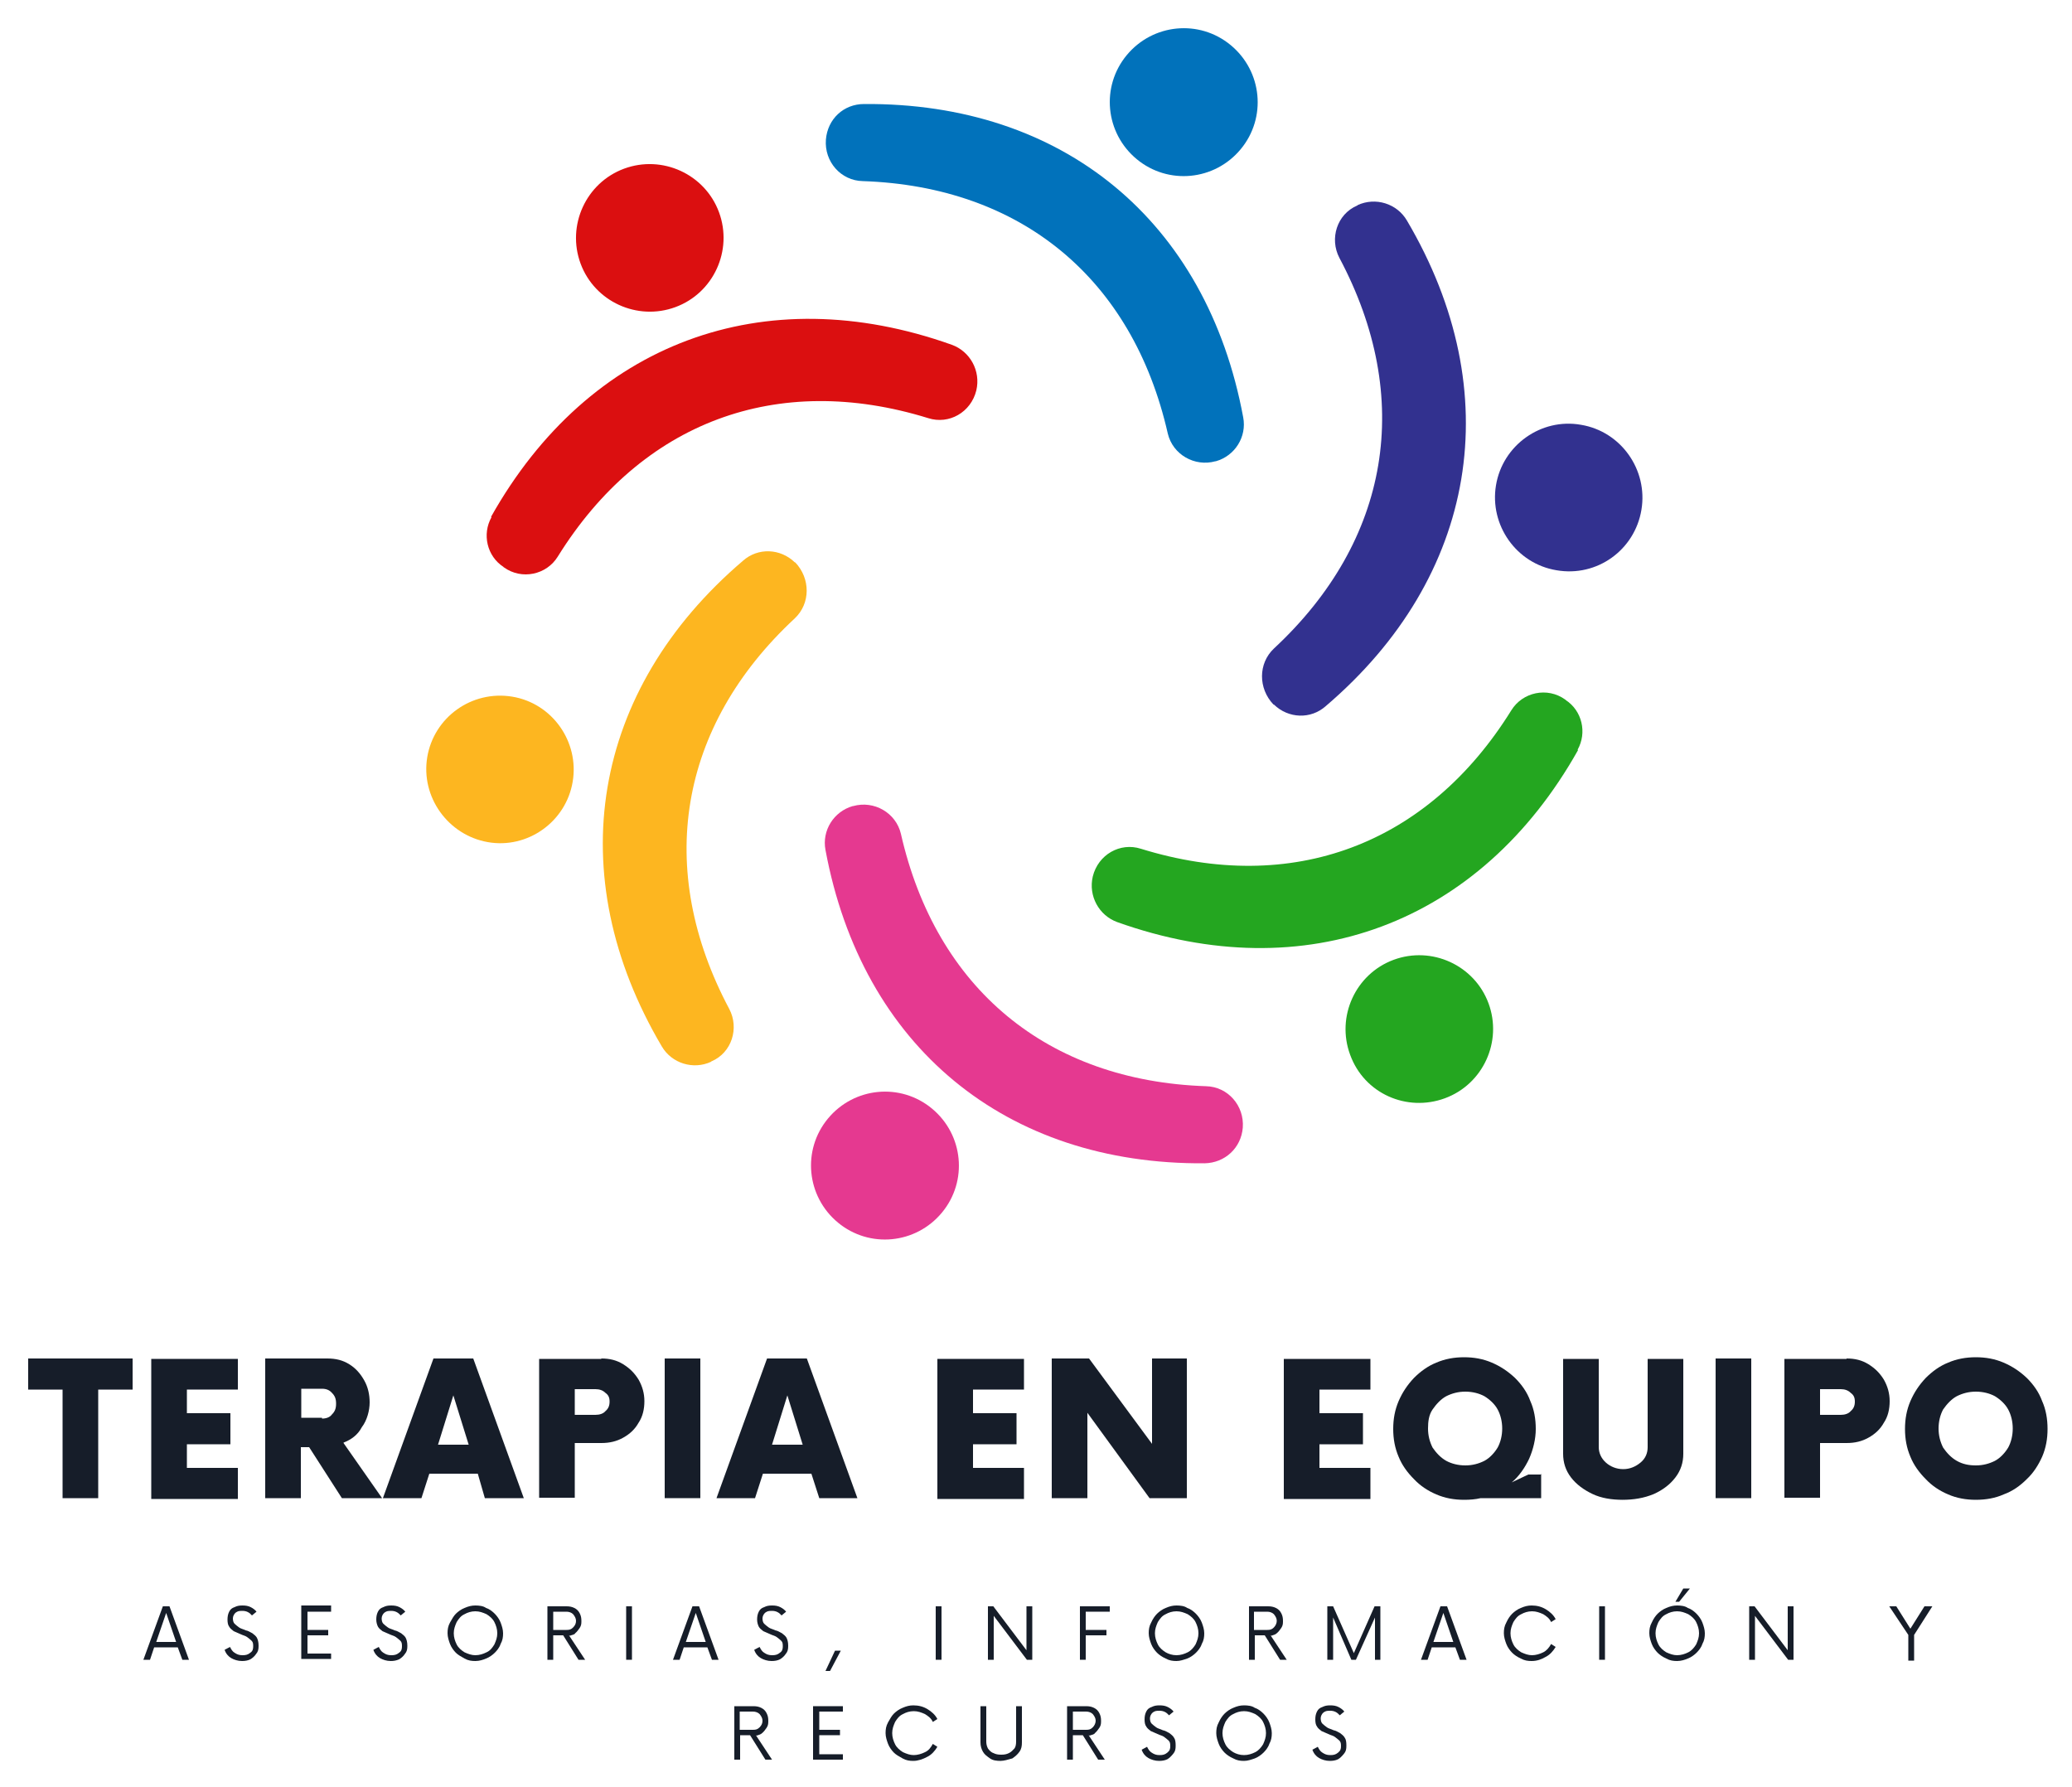 <svg xmlns="http://www.w3.org/2000/svg" xmlns:xlink="http://www.w3.org/1999/xlink" viewBox="0 0 500 431.3"><defs><style>      .cls-1 {        fill: none;      }      .cls-2 {        fill: #24a620;      }      .cls-3 {        fill: #e53990;      }      .cls-4 {        fill: #fdb620;      }      .cls-5 {        fill: #db0f10;      }      .cls-6 {        fill: #0172bb;      }      .cls-7 {        fill: #32318f;      }      .cls-8 {        clip-path: url(#clippath);      }      .cls-9 {        fill: #161d29;      }    </style><clipPath id="clippath"><rect class="cls-1" x="359.9" y="102.2" width="38.1" height="36.2"></rect></clipPath></defs><g><g id="Layer_1"><g><g><path class="cls-6" d="M208.4,25.1c48.1-.4,82.8,28.2,91.6,75.6.9,4.7-2,9.3-6.6,10.6h-.1c-5,1.4-10.3-1.6-11.5-6.7-8.5-37.4-35.4-59.6-73.6-60.9-5.3-.1-9.3-4.7-8.9-10h0c.4-5,4.3-8.6,9.2-8.6"></path><path class="cls-6" d="M299.4,36c-6.3,7.6-17.5,8.7-25.1,2.4-7.6-6.3-8.7-17.5-2.4-25.1,6.3-7.6,17.5-8.7,25.1-2.4,7.6,6.3,8.7,17.5,2.4,25.1"></path><path class="cls-5" d="M118.5,124.7c23.6-42,65.8-57.7,111.2-41.5,4.4,1.6,7,6.3,5.9,11h0c-1.3,5.3-6.6,8.3-11.6,6.7-36.5-11.3-69.2.9-89.4,33.4-2.7,4.4-8.7,5.7-13,2.6,0,0-.1,0-.1-.1-4-2.6-5.2-7.9-2.9-12"></path><path class="cls-5" d="M173.5,51.2c3.4,9.2-1.3,19.5-10.5,22.9-9.2,3.4-19.5-1.3-22.9-10.5-3.4-9.2,1.3-19.5,10.5-22.9,9.2-3.4,19.5,1.3,22.9,10.5"></path><path class="cls-4" d="M159.7,252.5c-24.5-41.5-17-86,19.6-117.2,3.6-3.2,9-3,12.5.4h.1c3.7,3.9,3.7,9.9-.1,13.5-28.1,26.1-33.8,60.5-15.8,94.3,2.4,4.6.6,10.5-4.3,12.6,0,0-.1,0-.1.1-4.3,2-9.5.4-11.9-3.7"></path><path class="cls-4" d="M123.6,168.1c9.7,1.6,16.2,10.9,14.6,20.5-1.6,9.7-10.9,16.3-20.5,14.6-9.6-1.7-16.2-10.9-14.6-20.5,1.6-9.6,10.7-16.2,20.5-14.6"></path><path class="cls-3" d="M290.8,280.7c-48.1.4-82.8-28.2-91.6-75.6-.9-4.7,2-9.3,6.6-10.6h.1c5-1.4,10.3,1.6,11.5,6.7,8.5,37.4,35.4,59.6,73.6,60.9,5.3.1,9.3,4.7,8.9,10h0c-.4,4.9-4.3,8.5-9.2,8.6"></path><path class="cls-3" d="M199.8,269.9c6.3-7.6,17.5-8.7,25.1-2.4,7.6,6.3,8.7,17.5,2.4,25.1-6.3,7.6-17.5,8.7-25.1,2.4-7.6-6.3-8.7-17.5-2.4-25.1"></path><path class="cls-2" d="M380.8,181c-23.6,42-65.8,57.7-111.2,41.5-4.4-1.6-7-6.3-5.9-11h0c1.3-5.3,6.6-8.3,11.6-6.7,36.5,11.3,69.2-.9,89.4-33.4,2.7-4.4,8.7-5.7,13-2.6,0,0,.1,0,.1.1,4,2.6,5.2,7.9,2.9,12"></path><path class="cls-2" d="M325.8,254.5c-3.4-9.2,1.3-19.5,10.5-22.9s19.5,1.3,22.9,10.5-1.3,19.5-10.5,22.9c-9.2,3.4-19.5-1.1-22.9-10.5"></path><path class="cls-7" d="M339.5,53.2c24.5,41.5,17,86-19.6,117.2-3.6,3.2-9,3-12.5-.4h-.1c-3.7-3.9-3.7-9.9.1-13.5,28.1-26.1,33.8-60.5,15.8-94.3-2.4-4.6-.6-10.5,4.3-12.6,0,0,.1,0,.1-.1,4.3-2,9.5-.4,11.9,3.7"></path><g class="cls-8"><path class="cls-7" d="M375.6,137.6c-9.7-1.6-16.2-10.9-14.6-20.5,1.6-9.7,10.9-16.3,20.5-14.6,9.7,1.6,16.2,10.9,14.6,20.5-1.6,9.7-10.7,16.3-20.5,14.6"></path></g></g><g><path class="cls-9" d="M32,327.8v7.5h-8.3v26.2h-8.6v-26.2H6.8v-7.5s25.2,0,25.2,0Z"></path><path class="cls-9" d="M57.4,335.3h-12.3v5.7h10.5v7.5h-10.5v5.7h12.3v7.5h-20.9v-33.8h20.9v7.5Z"></path><path class="cls-9" d="M82.9,348.2l9.3,13.3h-9.7l-7.9-12.3h-2v12.3h-8.6v-33.7h15c2,0,3.7.4,5.3,1.4,1.6,1,2.7,2.3,3.6,3.9s1.3,3.4,1.3,5.3-.6,4.3-1.9,6c-1,1.9-2.6,3-4.4,3.7ZM77.7,342.3c1,0,1.9-.3,2.4-1,.7-.7,1-1.4,1-2.6s-.3-1.9-1-2.6c-.6-.7-1.4-1-2.4-1h-5v7h5Z"></path><path class="cls-9" d="M117,361.5l-1.7-5.9h-11.7l-1.9,5.9h-9.3l12.2-33.7h9.6l12.2,33.7h-9.3ZM105.6,348.6h7.5l-3.7-11.9-3.7,11.9Z"></path><path class="cls-9" d="M145.1,327.8c2,0,3.7.4,5.3,1.4,1.6,1,2.7,2.1,3.7,3.7.9,1.6,1.4,3.3,1.4,5.2s-.4,3.7-1.4,5.2c-.9,1.6-2.1,2.7-3.7,3.6s-3.3,1.3-5.3,1.3h-6.4v13.2h-8.6v-33.5h15ZM143.7,341.4c1,0,1.9-.3,2.4-.9.7-.6,1-1.3,1-2.3s-.3-1.6-1-2.1c-.6-.6-1.4-.9-2.4-.9h-5v6.2s5,0,5,0Z"></path><path class="cls-9" d="M160.4,361.5v-33.7h8.6v33.7h-8.6Z"></path><path class="cls-9" d="M197.7,361.5l-1.9-5.9h-11.7l-1.9,5.9h-9.3l12.2-33.7h9.6l12.2,33.7h-9.2ZM186.2,348.6h7.5l-3.7-11.9-3.7,11.9Z"></path><path class="cls-9" d="M247.1,335.3h-12.3v5.7h10.5v7.5h-10.5v5.7h12.3v7.5h-20.9v-33.8h20.9v7.5Z"></path><path class="cls-9" d="M277.8,327.8h8.6v33.7h-9l-15-20.6v20.6h-8.6v-33.7h9l15.2,20.6v-20.6h-.1Z"></path><path class="cls-9" d="M330.7,335.3h-12.3v5.7h10.5v7.5h-10.5v5.7h12.3v7.5h-20.9v-33.8h20.9s0,7.5,0,7.5Z"></path><path class="cls-9" d="M371.9,355.6v5.9h-14.6c-1.3.3-2.6.4-4,.4-2.4,0-4.6-.4-6.7-1.3s-3.9-2.1-5.4-3.7c-1.6-1.6-2.9-3.4-3.7-5.4-.9-2.1-1.3-4.3-1.3-6.7s.4-4.6,1.3-6.7,2.1-3.9,3.7-5.6c1.6-1.6,3.4-2.9,5.4-3.7,2.1-.9,4.3-1.3,6.7-1.3s4.6.4,6.7,1.3c2.1.9,3.9,2.1,5.6,3.7,1.6,1.6,2.9,3.4,3.7,5.6.9,2,1.3,4.3,1.3,6.7s-.6,4.9-1.6,7.2c-1,2.1-2.4,4.2-4.2,5.7l4-1.9h3ZM344.6,344.7c0,1.7.4,3.2,1.1,4.6.9,1.3,1.9,2.4,3.3,3.2,1.3.7,2.9,1.1,4.6,1.1s3.2-.4,4.6-1.1c1.3-.7,2.4-1.9,3.2-3.2.7-1.3,1.1-2.9,1.1-4.6s-.4-3.3-1.1-4.6c-.7-1.3-1.9-2.4-3.2-3.2-1.3-.7-2.9-1.1-4.6-1.1s-3.2.4-4.6,1.1c-1.3.7-2.4,1.9-3.3,3.2-.9,1.3-1.1,2.9-1.1,4.6Z"></path><path class="cls-9" d="M391.6,361.9c-2.7,0-5.2-.4-7.3-1.4s-3.9-2.3-5.2-4c-1.3-1.7-1.9-3.6-1.9-5.7v-22.9h8.6v21.3c0,1.4.6,2.7,1.7,3.7,1.1,1,2.6,1.6,4.2,1.6s3-.6,4.2-1.6,1.7-2.3,1.7-3.7v-21.3h8.6v22.9c0,2.1-.6,4-1.9,5.7s-3,3-5.2,4c-2.4,1-4.9,1.4-7.6,1.4Z"></path><path class="cls-9" d="M414,361.5v-33.7h8.6v33.7h-8.6Z"></path><path class="cls-9" d="M445.6,327.8c2,0,3.7.4,5.3,1.4,1.6,1,2.7,2.1,3.7,3.7.9,1.6,1.4,3.3,1.4,5.2s-.4,3.7-1.4,5.2c-.9,1.6-2.1,2.7-3.7,3.6s-3.3,1.3-5.3,1.3h-6.4v13.2h-8.6v-33.5h15ZM444.2,341.4c1,0,1.9-.3,2.4-.9.7-.6,1-1.3,1-2.3s-.3-1.6-1-2.1c-.6-.6-1.4-.9-2.4-.9h-5v6.2s5,0,5,0Z"></path><path class="cls-9" d="M476.8,361.9c-2.4,0-4.6-.4-6.7-1.3s-3.9-2.1-5.4-3.7c-1.6-1.6-2.9-3.4-3.7-5.4-.9-2.1-1.3-4.3-1.3-6.7s.4-4.6,1.3-6.7,2.1-3.9,3.7-5.6c1.6-1.6,3.4-2.9,5.4-3.7,2.1-.9,4.3-1.3,6.7-1.3s4.6.4,6.7,1.3c2.1.9,3.9,2.1,5.6,3.7,1.6,1.6,2.9,3.4,3.7,5.6.9,2,1.3,4.3,1.3,6.7s-.4,4.6-1.3,6.7c-.9,2-2.1,3.9-3.7,5.4-1.6,1.6-3.4,2.9-5.6,3.7-2,.9-4.3,1.3-6.7,1.3ZM476.8,353.6c1.7,0,3.2-.4,4.6-1.1,1.3-.7,2.4-1.9,3.2-3.2.7-1.3,1.1-2.9,1.1-4.6s-.4-3.3-1.1-4.6c-.7-1.3-1.9-2.4-3.2-3.2-1.3-.7-2.9-1.1-4.6-1.1s-3.2.4-4.6,1.1c-1.3.7-2.4,1.9-3.3,3.2-.7,1.3-1.1,2.9-1.1,4.6s.4,3.2,1.1,4.6c.9,1.3,1.9,2.4,3.3,3.2s2.9,1.1,4.6,1.1Z"></path></g><g><path class="cls-9" d="M44,400.5l-1.1-3h-5.7l-1,3h-1.6l4.7-12.9h1.6l4.7,12.9h-1.6ZM37.6,396.2h4.9l-2.4-7-2.4,7Z"></path><path class="cls-9" d="M58.4,400.8c-1,0-1.9-.3-2.6-.7s-1.3-1.1-1.6-2l1.3-.7c.3.6.6,1.1,1.1,1.4.6.4,1.1.6,1.9.6s1.3-.1,1.9-.6c.6-.4.7-.9.7-1.6s-.1-1-.4-1.3c-.3-.3-.7-.6-1.1-.9s-1-.4-1.6-.7-1-.4-1.6-.7c-.4-.3-.9-.7-1.1-1.1-.3-.4-.4-1-.4-1.7s.1-1.3.4-1.9c.3-.6.7-.9,1.3-1.1.6-.3,1.1-.4,1.9-.4s1.4.1,2,.4c.6.3,1.1.7,1.4,1.1l-1.1.9c-.6-.7-1.3-1.1-2.3-1.1s-1.1.1-1.6.4c-.4.3-.7.9-.7,1.4s.1,1,.4,1.3c.3.3.7.6,1.1.9s1,.4,1.6.7c.6.1,1,.4,1.6.7.4.3.9.7,1.1,1.1s.4,1,.4,1.9-.1,1.4-.6,2c-.4.6-.9,1-1.4,1.3-.6.3-1.3.4-2,.4Z"></path><path class="cls-9" d="M79.9,388.9h-5.7v4.4h5v1.3h-5v4.4h5.7v1.3h-7.2v-12.9h7.2v1.4Z"></path><path class="cls-9" d="M94.3,400.8c-1,0-1.9-.3-2.6-.7s-1.3-1.1-1.6-2l1.3-.7c.3.6.6,1.1,1.1,1.4.6.4,1.1.6,1.9.6s1.3-.1,1.9-.6c.6-.4.7-.9.7-1.6s-.1-1-.4-1.3c-.3-.3-.7-.6-1.1-.9s-1-.4-1.6-.7c-.6-.3-1-.4-1.6-.7-.4-.3-.9-.7-1.1-1.1s-.4-1-.4-1.7.1-1.3.4-1.9.7-.9,1.3-1.1c.6-.3,1.1-.4,1.9-.4s1.4.1,2,.4c.6.3,1.1.7,1.4,1.1l-1.1.9c-.6-.7-1.3-1.1-2.3-1.1s-1.1.1-1.6.4c-.4.3-.7.9-.7,1.4s.1,1,.4,1.3c.3.3.7.6,1.1.9s1,.4,1.6.7c.6.1,1,.4,1.6.7.4.3.9.7,1.1,1.1s.4,1,.4,1.9-.1,1.4-.6,2c-.4.6-.9,1-1.4,1.3-.7.3-1.3.4-2,.4Z"></path><path class="cls-9" d="M114.7,400.8c-.9,0-1.7-.1-2.6-.6s-1.6-.9-2.1-1.4-1.1-1.3-1.4-2.1-.6-1.7-.6-2.6.1-1.7.6-2.6.9-1.6,1.4-2.1,1.3-1.1,2.1-1.4c.9-.4,1.7-.6,2.6-.6s1.9.1,2.6.6c.9.3,1.6.9,2.1,1.4s1.1,1.3,1.4,2.1.6,1.7.6,2.6-.1,1.7-.6,2.6c-.3.9-.9,1.6-1.4,2.1s-1.3,1.1-2.1,1.4c-.7.3-1.6.6-2.6.6ZM114.7,399.4c1,0,1.9-.3,2.7-.7.9-.4,1.4-1.1,1.9-1.9.4-.9.7-1.7.7-2.7s-.3-1.9-.7-2.7-1.1-1.4-1.9-1.9c-.9-.4-1.7-.7-2.7-.7s-1.9.3-2.6.7c-.9.4-1.4,1.1-1.9,1.9-.4.9-.7,1.7-.7,2.7s.3,1.9.7,2.7,1.1,1.4,1.9,1.9c.9.4,1.7.7,2.6.7Z"></path><path class="cls-9" d="M137.3,394.6l3.9,5.9h-1.6l-3.7-5.9h-2.4v5.9h-1.4v-12.9h4.6c.7,0,1.3.1,1.9.4.6.3,1,.7,1.3,1.3s.4,1.1.4,1.9-.1,1.1-.4,1.6c-.3.4-.6.9-1.1,1.3-.1.3-.7.4-1.3.6ZM133.5,393.3h3.2c.7,0,1.1-.1,1.6-.6s.7-1,.7-1.6-.3-1.1-.7-1.6c-.4-.4-1-.6-1.6-.6h-3.2v4.3Z"></path><path class="cls-9" d="M151.1,400.5v-12.9h1.4v12.9h-1.4Z"></path><path class="cls-9" d="M171.8,400.5l-1.1-3h-5.7l-1,3h-1.6l4.7-12.9h1.6l4.7,12.9h-1.6ZM165.4,396.2h4.9l-2.4-7-2.4,7Z"></path><path class="cls-9" d="M186.2,400.8c-1,0-1.9-.3-2.6-.7s-1.3-1.1-1.6-2l1.3-.7c.3.6.6,1.1,1.1,1.4.6.4,1.1.6,1.9.6s1.3-.1,1.9-.6c.6-.4.7-.9.7-1.6s-.1-1-.4-1.3c-.3-.3-.7-.6-1.1-.9s-1-.4-1.6-.7c-.6-.3-1-.4-1.6-.7-.4-.3-.9-.7-1.1-1.1s-.4-1-.4-1.7.1-1.3.4-1.9.7-.9,1.3-1.1c.6-.3,1.1-.4,1.9-.4s1.4.1,2,.4c.6.3,1.1.7,1.4,1.1l-1.1.9c-.6-.7-1.3-1.1-2.3-1.1s-1.1.1-1.6.4c-.4.3-.7.9-.7,1.4s.1,1,.4,1.3c.3.3.7.6,1.1.9s1,.4,1.6.7c.6.1,1,.4,1.6.7.4.3.9.7,1.1,1.1s.4,1,.4,1.9-.1,1.4-.6,2c-.4.6-.9,1-1.4,1.3-.6.3-1.3.4-2,.4Z"></path><path class="cls-9" d="M200.3,403.2h-1.1l2.3-4.9h1.4l-2.6,4.9Z"></path><path class="cls-9" d="M225.8,400.5v-12.9h1.4v12.9h-1.4Z"></path><path class="cls-9" d="M247.8,387.6h1.3v12.9h-1.3l-8-10.6v10.6h-1.4v-12.9h1.3l8,10.6v-10.6h.1Z"></path><path class="cls-9" d="M267.7,388.9h-5.7v4.4h5v1.3h-5v5.9h-1.4v-12.9h7.2v1.3Z"></path><path class="cls-9" d="M283.9,400.8c-.9,0-1.7-.1-2.6-.6-.9-.4-1.6-.9-2.1-1.4s-1.1-1.3-1.4-2.1-.6-1.7-.6-2.6.1-1.7.6-2.6c.4-.9.9-1.6,1.4-2.1s1.3-1.1,2.1-1.4c.9-.4,1.7-.6,2.6-.6s1.9.1,2.6.6c.9.3,1.6.9,2.1,1.4s1.1,1.3,1.4,2.1.6,1.7.6,2.6-.1,1.7-.6,2.6c-.3.9-.9,1.6-1.4,2.1s-1.3,1.1-2.1,1.4c-.9.3-1.7.6-2.6.6ZM283.9,399.4c1,0,1.9-.3,2.7-.7s1.4-1.1,1.9-1.9c.4-.9.7-1.7.7-2.7s-.3-1.9-.7-2.7-1.1-1.4-1.9-1.9c-.9-.4-1.7-.7-2.7-.7s-1.9.3-2.6.7c-.9.4-1.4,1.1-1.9,1.9-.4.9-.7,1.7-.7,2.7s.3,1.9.7,2.7,1.1,1.4,1.9,1.9c.7.4,1.6.7,2.6.7Z"></path><path class="cls-9" d="M306.6,394.6l3.9,5.9h-1.6l-3.7-5.9h-2.4v5.9h-1.4v-12.9h4.6c.7,0,1.3.1,1.9.4.6.3,1,.7,1.3,1.3.3.6.4,1.1.4,1.9s-.1,1.1-.4,1.6c-.3.4-.6.9-1.1,1.3-.3.3-.7.4-1.3.6ZM302.6,393.3h3.2c.7,0,1.1-.1,1.6-.6.4-.4.7-1,.7-1.6s-.3-1.1-.7-1.6c-.4-.4-1-.6-1.6-.6h-3.2v4.3Z"></path><path class="cls-9" d="M331.7,387.6h1.4v12.9h-1.3v-10.2l-4.6,10.2h-1.1l-4.4-10.2v10.2h-1.4v-12.9h1.4l5,11.3,5-11.3Z"></path><path class="cls-9" d="M352.3,400.5l-1.1-3h-5.7l-1,3h-1.6l4.7-12.9h1.6l4.7,12.9h-1.6ZM345.8,396.2h4.9l-2.4-7-2.4,7Z"></path><path class="cls-9" d="M369.6,400.8c-.9,0-1.7-.1-2.6-.6-.9-.4-1.6-.9-2.1-1.4s-1.1-1.3-1.4-2.1-.6-1.7-.6-2.6.1-1.7.6-2.6c.4-.9.9-1.6,1.4-2.1s1.3-1.1,2.1-1.4c.9-.4,1.7-.6,2.6-.6,1.3,0,2.4.3,3.4.9,1,.6,1.9,1.4,2.4,2.4l-1.1.7c-.4-.9-1.1-1.4-1.9-1.9-.9-.4-1.7-.7-2.7-.7s-1.9.3-2.6.7c-.9.4-1.4,1.1-1.9,1.9-.4.9-.7,1.7-.7,2.7s.3,1.9.7,2.7,1.1,1.4,1.9,1.9c.9.4,1.7.7,2.6.7s1.9-.3,2.7-.7,1.4-1.1,1.9-2l1.1.7c-.6,1-1.4,1.9-2.4,2.4-1,.6-2.1,1-3.4,1Z"></path><path class="cls-9" d="M385.9,400.5v-12.9h1.4v12.9h-1.4Z"></path><path class="cls-9" d="M404.3,386.5l1.9-3.2h1.6l-2.6,3.2h-.9ZM404.7,400.8c-.9,0-1.7-.1-2.6-.6-.9-.4-1.6-.9-2.1-1.4s-1.1-1.3-1.4-2.1-.6-1.7-.6-2.6.1-1.7.6-2.6c.4-.9.9-1.6,1.4-2.1s1.3-1.1,2.1-1.4c.9-.4,1.7-.6,2.6-.6s1.9.1,2.6.6c.9.3,1.6.9,2.1,1.4s1.1,1.3,1.4,2.1.6,1.7.6,2.6-.1,1.7-.6,2.6c-.3.9-.9,1.6-1.4,2.1s-1.3,1.1-2.1,1.4c-.7.3-1.6.6-2.6.6ZM404.7,399.4c1,0,1.9-.3,2.7-.7s1.4-1.1,1.9-1.9c.4-.9.7-1.7.7-2.7s-.3-1.9-.7-2.7-1.1-1.4-1.9-1.9c-.9-.4-1.7-.7-2.7-.7s-1.9.3-2.6.7c-.9.4-1.4,1.1-1.9,1.9-.4.9-.7,1.7-.7,2.7s.3,1.9.7,2.7,1.1,1.4,1.9,1.9c.9.4,1.7.7,2.6.7Z"></path><path class="cls-9" d="M431.5,387.6h1.3v12.9h-1.3l-8-10.6v10.6h-1.4v-12.9h1.3l8,10.6v-10.6h.1Z"></path><path class="cls-9" d="M466.3,387.6l-4.4,6.9v6.2h-1.4v-6.2l-4.6-6.9h1.7l3.4,5.4,3.4-5.4h1.9Z"></path><path class="cls-9" d="M182.4,418.7l3.9,5.9h-1.6l-3.7-5.9h-2.4v5.9h-1.4v-12.9h4.6c.7,0,1.3.1,1.9.4.6.3,1,.7,1.3,1.3s.4,1.1.4,1.9-.1,1.1-.4,1.6c-.3.4-.6.9-1.1,1.3-.3.3-.7.4-1.3.6ZM178.5,417.4h3.2c.7,0,1.1-.1,1.6-.6s.7-1,.7-1.6-.3-1.1-.7-1.6c-.4-.4-1-.6-1.6-.6h-3.2v4.3Z"></path><path class="cls-9" d="M203.4,413h-5.7v4.4h5v1.3h-5v4.6h5.7v1.3h-7.2v-12.9h7.2v1.3Z"></path><path class="cls-9" d="M220.4,424.9c-.9,0-1.7-.1-2.6-.6s-1.6-.9-2.1-1.4-1.1-1.3-1.4-2.1-.6-1.7-.6-2.6.1-1.7.6-2.6.9-1.6,1.4-2.1,1.3-1.1,2.1-1.4c.9-.4,1.7-.6,2.6-.6,1.3,0,2.4.3,3.4.9s1.9,1.4,2.4,2.4l-1.1.7c-.4-.9-1.1-1.4-1.9-1.9-.9-.4-1.7-.7-2.7-.7s-1.9.3-2.6.7c-.9.4-1.4,1.1-1.9,1.9-.4.9-.7,1.7-.7,2.7s.3,1.9.7,2.7,1.1,1.4,1.9,1.9c.9.4,1.7.7,2.6.7s1.9-.3,2.7-.7c.9-.4,1.4-1.1,1.9-2l1.1.7c-.6,1-1.4,1.9-2.4,2.4-1.1.6-2.3,1-3.4,1Z"></path><path class="cls-9" d="M241.5,424.9c-1,0-1.9-.1-2.6-.6s-1.3-.9-1.7-1.6-.6-1.4-.6-2.3v-8.7h1.4v8.5c0,.6.1,1.1.4,1.7.3.4.7.9,1.3,1.1.6.3,1.1.4,1.9.4s1.3-.1,1.9-.4c.6-.3.9-.7,1.3-1.1.3-.4.4-1,.4-1.7v-8.5h1.4v8.7c0,.9-.1,1.6-.6,2.3s-1,1.1-1.7,1.6c-1.1.3-2,.6-2.9.6Z"></path><path class="cls-9" d="M262.7,418.7l3.9,5.9h-1.6l-3.7-5.9h-2.4v5.9h-1.4v-12.9h4.6c.7,0,1.3.1,1.9.4.6.3,1,.7,1.3,1.3.3.6.4,1.1.4,1.9s-.1,1.1-.4,1.6c-.3.4-.6.9-1.1,1.3-.1.3-.7.4-1.3.6ZM258.9,417.4h3.2c.7,0,1.1-.1,1.6-.6.4-.4.7-1,.7-1.6s-.3-1.1-.7-1.6c-.4-.4-1-.6-1.6-.6h-3.2v4.3Z"></path><path class="cls-9" d="M279.7,424.9c-1,0-1.9-.3-2.6-.7s-1.3-1.1-1.6-2l1.3-.7c.3.6.6,1.1,1.1,1.4.6.4,1.1.6,1.9.6s1.3-.1,1.9-.6.7-.9.7-1.6-.1-1-.4-1.3-.7-.6-1.1-.9-1-.4-1.6-.7-1-.4-1.6-.7c-.4-.3-.9-.7-1.1-1.1-.3-.4-.4-1-.4-1.7s.1-1.3.4-1.9c.3-.6.7-.9,1.3-1.1.6-.3,1.1-.4,1.9-.4s1.4.1,2,.4c.6.3,1.1.7,1.4,1.1l-1.1.9c-.6-.7-1.3-1.1-2.3-1.1s-1.1.1-1.6.4c-.4.3-.7.9-.7,1.4s.1,1,.4,1.3.7.6,1.1.9,1,.4,1.6.7c.6.1,1,.4,1.6.7.4.3.9.7,1.1,1.1.3.4.4,1,.4,1.9s-.1,1.4-.6,2-.9,1-1.4,1.3c-.6.3-1.3.4-2,.4Z"></path><path class="cls-9" d="M300.2,424.9c-.9,0-1.7-.1-2.6-.6-.9-.4-1.6-.9-2.1-1.4s-1.1-1.3-1.4-2.1-.6-1.7-.6-2.6.1-1.7.6-2.6c.4-.9.9-1.6,1.4-2.1s1.3-1.1,2.1-1.4c.9-.4,1.7-.6,2.6-.6s1.9.1,2.6.6c.9.3,1.6.9,2.1,1.4s1.1,1.3,1.4,2.1.6,1.7.6,2.6-.1,1.7-.6,2.6c-.3.9-.9,1.6-1.4,2.1s-1.3,1.1-2.1,1.4c-.9.3-1.7.6-2.6.6ZM300.2,423.5c1,0,1.9-.3,2.7-.7s1.4-1.1,1.9-1.9c.4-.9.7-1.7.7-2.7s-.3-1.9-.7-2.7-1.1-1.4-1.9-1.9c-.9-.4-1.7-.7-2.7-.7s-1.9.3-2.6.7c-.9.4-1.4,1.1-1.9,1.9-.4.9-.7,1.7-.7,2.7s.3,1.9.7,2.7,1.1,1.4,1.9,1.9c.7.4,1.6.7,2.6.7Z"></path><path class="cls-9" d="M320.9,424.9c-1,0-1.9-.3-2.6-.7s-1.3-1.1-1.6-2l1.3-.7c.3.6.6,1.1,1.1,1.4.6.4,1.1.6,1.9.6s1.3-.1,1.9-.6.7-.9.7-1.6-.1-1-.4-1.3-.7-.6-1.1-.9-1-.4-1.6-.7-1-.4-1.6-.7c-.4-.3-.9-.7-1.1-1.1-.3-.4-.4-1-.4-1.7s.1-1.3.4-1.9c.3-.6.7-.9,1.3-1.1.6-.3,1.1-.4,1.9-.4s1.4.1,2,.4c.6.3,1.1.7,1.4,1.1l-1.1.9c-.6-.7-1.3-1.1-2.3-1.1s-1.1.1-1.6.4c-.4.3-.7.9-.7,1.4s.1,1,.4,1.3.7.6,1.1.9,1,.4,1.6.7c.6.1,1,.4,1.6.7.4.3.9.7,1.1,1.1.3.4.4,1,.4,1.9s-.1,1.4-.6,2-.9,1-1.4,1.3c-.6.3-1.3.4-2,.4Z"></path></g></g></g></g></svg>